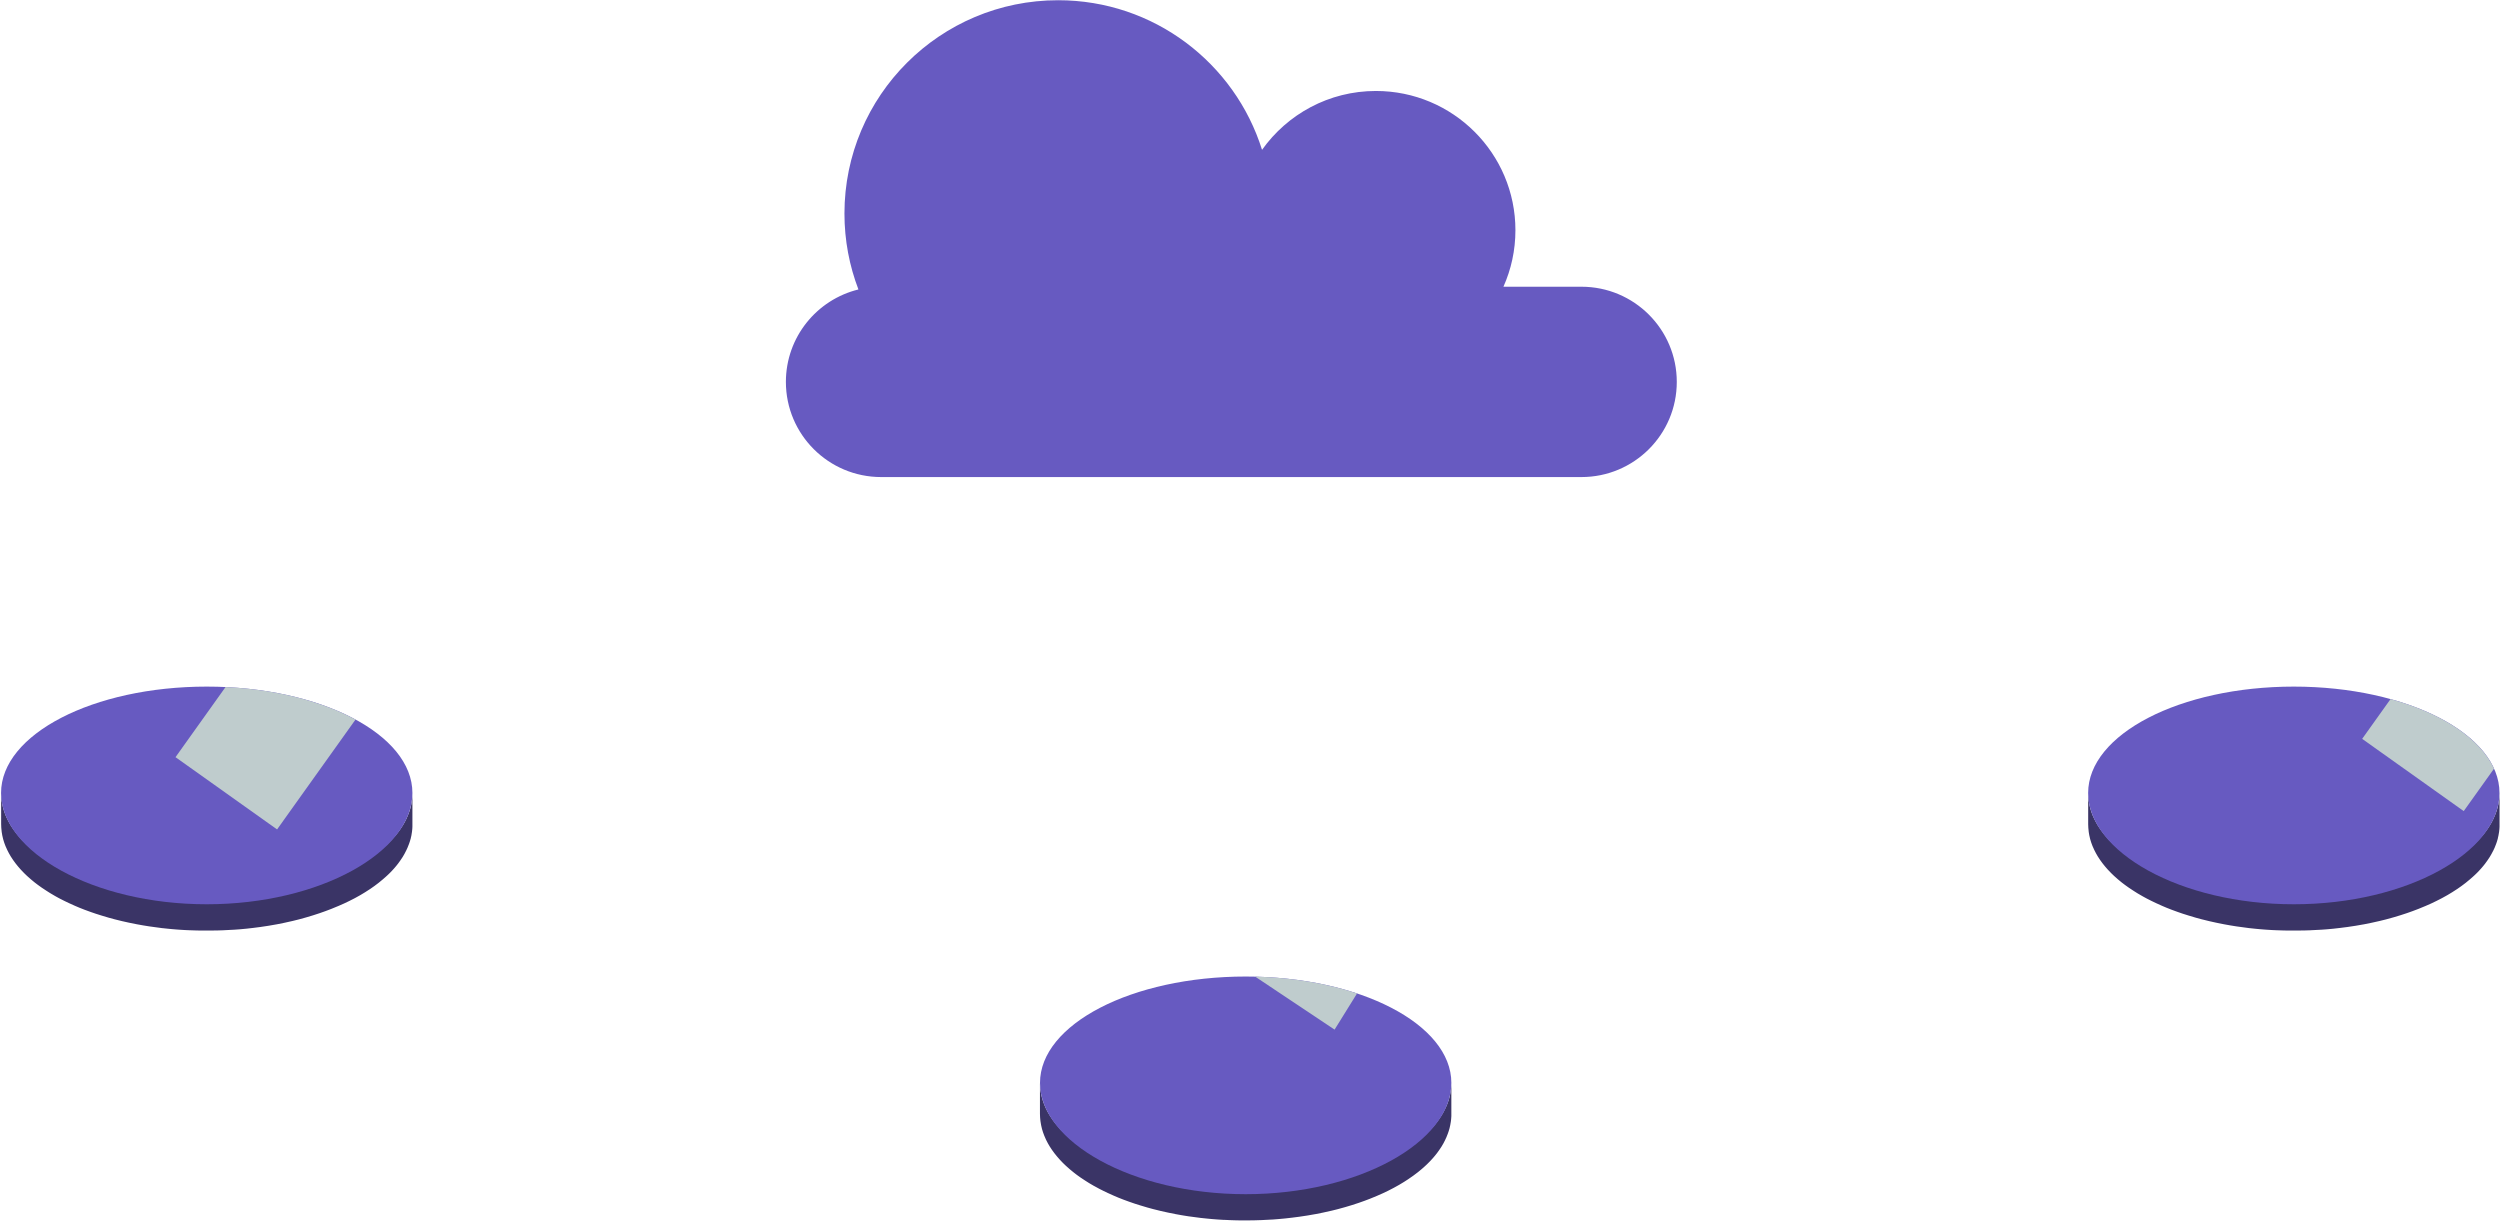<svg width="1180" height="577" viewBox="0 0 1180 577" fill="none" xmlns="http://www.w3.org/2000/svg">
<path d="M93.82 425.077H91.54C91.54 422.8 91.58 420.464 91.68 418.188L93.96 418.287C93.86 420.544 93.82 422.82 93.82 425.077Z" fill="#3A3466"/>
<path d="M462.76 184.497V182.221C465.02 182.201 467.3 182.181 469.6 182.181V184.457C467.32 184.457 465.04 184.457 462.76 184.497Z" fill="#3A3466"/>
<path d="M194.66 374.297C194.66 374.636 194.66 374.976 194.64 375.315C194.64 375.595 194.62 375.894 194.6 376.174C194.6 376.354 194.58 376.533 194.56 376.713C194.54 377.033 194.5 377.332 194.46 377.652C194.46 377.791 194.42 377.951 194.4 378.091C194.34 378.55 194.26 379.009 194.18 379.449C194.18 379.449 194.18 379.449 194.18 379.489C194.1 379.928 194 380.367 193.88 380.807C193.84 380.946 193.8 381.066 193.78 381.206C193.7 381.525 193.6 381.865 193.5 382.184C193.44 382.364 193.4 382.524 193.34 382.684C193.24 382.963 193.16 383.263 193.04 383.542C192.98 383.722 192.92 383.882 192.84 384.061C192.74 384.341 192.62 384.641 192.5 384.92C192.44 385.08 192.36 385.26 192.28 385.419C192.14 385.739 192 386.038 191.86 386.358C191.8 386.498 191.74 386.617 191.68 386.757C191.44 387.236 191.2 387.716 190.94 388.195C190.88 388.315 190.8 388.435 190.74 388.554C190.54 388.914 190.32 389.273 190.1 389.633C190 389.792 189.92 389.932 189.82 390.072C189.58 390.431 189.34 390.811 189.1 391.17C189.02 391.27 188.96 391.37 188.88 391.49C188.56 391.949 188.22 392.408 187.88 392.868C187.66 393.167 187.42 393.467 187.18 393.766C187.14 393.806 187.1 393.866 187.06 393.906C186.78 394.265 186.48 394.605 186.18 394.944C186.08 395.044 186 395.144 185.9 395.264C185.68 395.503 185.46 395.743 185.24 395.983C185.12 396.102 185 396.242 184.88 396.362C184.68 396.582 184.46 396.801 184.26 397.001C184.14 397.121 184 397.261 183.88 397.4C183.66 397.62 183.46 397.82 183.24 398.039C183.12 398.159 182.98 398.279 182.84 398.419C182.6 398.658 182.36 398.878 182.1 399.098C181.98 399.197 181.88 399.297 181.76 399.397C181.4 399.717 181.04 400.056 180.66 400.376C180.1 400.855 179.52 401.314 178.94 401.793C178.8 401.913 178.66 402.013 178.52 402.113C177.94 402.572 177.34 403.031 176.72 403.471C176.66 403.511 176.6 403.571 176.52 403.611C175.94 404.03 175.36 404.429 174.76 404.849C174.62 404.948 174.48 405.048 174.32 405.148C173.68 405.587 173.02 406.007 172.34 406.426C172.22 406.506 172.1 406.566 171.98 406.646C171.38 407.025 170.76 407.385 170.14 407.744C170 407.824 169.86 407.904 169.72 407.984C169.02 408.383 168.3 408.782 167.56 409.182C167.4 409.262 167.24 409.341 167.08 409.421C166.42 409.781 165.74 410.12 165.06 410.46C164.94 410.52 164.84 410.579 164.72 410.639C163.96 411.019 163.18 411.378 162.4 411.758C162.22 411.838 162.04 411.917 161.84 412.017C161.08 412.357 160.3 412.716 159.5 413.056C159.46 413.076 159.42 413.096 159.36 413.115C158.54 413.455 157.7 413.814 156.86 414.154C156.66 414.234 156.46 414.314 156.26 414.393C155.42 414.733 154.56 415.052 153.7 415.372C153.62 415.412 153.54 415.432 153.46 415.472C152.66 415.771 151.84 416.051 151 416.33C150.8 416.39 150.58 416.47 150.38 416.55C149.5 416.85 148.6 417.129 147.7 417.429C147.54 417.469 147.38 417.529 147.22 417.568C146.42 417.808 145.6 418.068 144.78 418.287C144.58 418.347 144.38 418.407 144.2 418.467C143.28 418.727 142.34 418.986 141.4 419.226C141.2 419.286 140.98 419.326 140.78 419.386C139.94 419.605 139.1 419.805 138.24 420.025C138.08 420.065 137.92 420.104 137.76 420.144C136.7 420.384 135.64 420.624 134.58 420.863C134.36 420.903 134.14 420.963 133.92 421.003C132.84 421.223 131.76 421.442 130.68 421.642C130.5 421.682 130.32 421.702 130.16 421.742C129.1 421.942 128.02 422.121 126.94 422.301C126.84 422.301 126.74 422.341 126.62 422.341C125.48 422.521 124.34 422.7 123.2 422.86C122.96 422.9 122.7 422.92 122.46 422.96C121.72 423.06 120.96 423.16 120.2 423.259C120.02 423.279 119.86 423.299 119.68 423.319C118.76 423.439 117.84 423.539 116.9 423.619C116.64 423.639 116.38 423.679 116.12 423.699C115.44 423.779 114.74 423.839 114.04 423.898C113.72 423.918 113.4 423.958 113.1 423.978C112.38 424.038 111.68 424.098 110.96 424.138C110.72 424.138 110.46 424.178 110.2 424.198C109.32 424.258 108.44 424.318 107.56 424.358C107.48 424.358 107.4 424.358 107.3 424.358C106.48 424.398 105.68 424.438 104.86 424.478C104.56 424.478 104.26 424.478 103.94 424.497C103.34 424.497 102.74 424.537 102.12 424.557C101.78 424.557 101.42 424.557 101.08 424.577C100.5 424.577 99.94 424.577 99.36 424.597C98.78 424.597 98.2 424.597 97.62 424.597C96.78 424.597 95.94 424.597 95.1 424.597C94.8 424.597 94.5 424.597 94.2 424.597C93.66 424.597 93.12 424.597 92.6 424.557C92.24 424.557 91.86 424.537 91.5 424.517C91.04 424.517 90.56 424.497 90.1 424.478C89.72 424.478 89.32 424.438 88.94 424.418C88.5 424.418 88.06 424.378 87.62 424.358C87.4 424.358 87.18 424.338 86.96 424.318C86.28 424.278 85.62 424.238 84.96 424.198C84.64 424.178 84.32 424.158 83.98 424.118C83.42 424.078 82.86 424.038 82.3 423.998C81.96 423.978 81.6 423.938 81.26 423.918C80.74 423.878 80.2 423.819 79.68 423.779C79.32 423.739 78.98 423.719 78.64 423.679C78.1 423.619 77.56 423.559 77.04 423.499C76.72 423.459 76.4 423.439 76.08 423.399C75.18 423.299 74.26 423.18 73.38 423.06C73.34 423.06 73.3 423.06 73.24 423.06C72.38 422.94 71.52 422.82 70.68 422.7C70.4 422.66 70.12 422.62 69.84 422.561C69.22 422.461 68.6 422.361 67.98 422.261C67.68 422.221 67.38 422.161 67.08 422.101C66.42 421.981 65.76 421.882 65.12 421.742C64.9 421.702 64.68 421.662 64.46 421.622C63.44 421.422 62.44 421.223 61.42 421.023C61.18 420.983 60.94 420.923 60.72 420.863C59.7 420.644 58.7 420.424 57.7 420.184C57.68 420.184 57.66 420.184 57.64 420.184C56.66 419.945 55.68 419.705 54.72 419.465C54.5 419.406 54.28 419.346 54.06 419.286C53.1 419.046 52.14 418.787 51.2 418.507C51.02 418.447 50.86 418.407 50.68 418.347C50 418.148 49.34 417.968 48.66 417.748C48.42 417.668 48.18 417.608 47.92 417.529C47.22 417.309 46.52 417.089 45.84 416.87C45.72 416.83 45.58 416.79 45.46 416.75C44.66 416.49 43.86 416.211 43.08 415.931C42.88 415.851 42.66 415.771 42.46 415.711C41.86 415.492 41.26 415.272 40.66 415.052C40.44 414.973 40.22 414.893 40 414.813C39.24 414.513 38.48 414.214 37.72 413.914C37.7 413.914 37.68 413.914 37.64 413.874C36.92 413.575 36.2 413.275 35.48 412.976C35.26 412.876 35.06 412.796 34.84 412.696C34.28 412.457 33.72 412.197 33.18 411.957C33 411.877 32.8 411.798 32.62 411.698C31.92 411.378 31.22 411.039 30.54 410.699C30.42 410.639 30.3 410.58 30.16 410.5C29.6 410.22 29.04 409.941 28.48 409.641C28.28 409.541 28.08 409.421 27.88 409.322C27.34 409.042 26.82 408.742 26.28 408.443C26.16 408.363 26.02 408.303 25.9 408.223C25.26 407.864 24.64 407.504 24.02 407.125C23.86 407.025 23.72 406.945 23.56 406.845C23.08 406.546 22.62 406.266 22.16 405.967C21.98 405.847 21.8 405.747 21.62 405.627C21.06 405.268 20.52 404.908 19.98 404.529C19.94 404.509 19.9 404.469 19.86 404.449C19.3 404.05 18.74 403.65 18.18 403.251C18.02 403.131 17.88 403.011 17.72 402.912C17.3 402.612 16.9 402.293 16.5 401.973C16.36 401.853 16.22 401.753 16.06 401.634C15.54 401.214 15.04 400.795 14.54 400.376C14.46 400.316 14.4 400.256 14.32 400.196C13.9 399.836 13.48 399.457 13.08 399.078C12.94 398.958 12.8 398.818 12.66 398.698C12.3 398.359 11.94 397.999 11.58 397.66C11.48 397.56 11.38 397.46 11.28 397.36C10.84 396.921 10.42 396.482 10 396.042C9.9 395.943 9.82 395.843 9.72 395.723C9.4 395.364 9.08 395.004 8.78 394.665C8.66 394.525 8.54 394.385 8.44 394.245C8.1 393.846 7.78 393.447 7.46 393.027C7.42 392.967 7.36 392.907 7.32 392.848C6.96 392.388 6.62 391.909 6.3 391.45C6.2 391.33 6.12 391.19 6.04 391.07C5.8 390.711 5.56 390.351 5.32 389.972C5.24 389.832 5.14 389.693 5.06 389.573C4.76 389.093 4.48 388.614 4.22 388.115C4.2 388.075 4.18 388.035 4.16 387.995C3.92 387.556 3.68 387.097 3.46 386.637C3.38 386.498 3.32 386.358 3.26 386.198C3.08 385.819 2.9 385.419 2.74 385.04C2.68 384.92 2.64 384.8 2.58 384.68C2.38 384.181 2.2 383.682 2.02 383.183C1.98 383.083 1.96 382.963 1.92 382.863C1.78 382.444 1.66 382.045 1.54 381.625C1.5 381.466 1.46 381.326 1.42 381.166C1.3 380.727 1.2 380.307 1.12 379.868C1.12 379.788 1.08 379.688 1.06 379.608C0.96 379.089 0.88 378.57 0.8 378.051C0.8 377.911 0.76 377.771 0.76 377.632C0.72 377.232 0.66 376.833 0.64 376.414C0.64 376.254 0.62 376.114 0.6 375.954C0.56 375.435 0.54 374.896 0.54 374.357V388.994C0.54 389.533 0.56 390.052 0.6 390.591C0.6 390.751 0.62 390.891 0.64 391.05C0.68 391.45 0.72 391.869 0.76 392.268C0.76 392.408 0.78 392.548 0.8 392.688C0.88 393.207 0.96 393.726 1.06 394.245C1.06 394.345 1.1 394.425 1.12 394.505C1.22 394.944 1.32 395.364 1.42 395.803C1.46 395.963 1.5 396.102 1.54 396.262C1.66 396.681 1.78 397.081 1.92 397.5C1.96 397.6 1.98 397.72 2.02 397.82C2.2 398.319 2.38 398.818 2.58 399.317C2.62 399.437 2.68 399.557 2.74 399.677C2.9 400.056 3.08 400.456 3.26 400.835C3.32 400.975 3.4 401.134 3.46 401.274C3.68 401.734 3.9 402.173 4.16 402.632C4.18 402.672 4.2 402.712 4.22 402.752C4.48 403.231 4.76 403.73 5.06 404.21C5.14 404.349 5.22 404.469 5.32 404.609C5.56 404.968 5.78 405.348 6.04 405.707C6.12 405.827 6.22 405.967 6.3 406.087C6.62 406.566 6.96 407.025 7.32 407.484C7.36 407.544 7.42 407.604 7.46 407.664C7.78 408.063 8.1 408.483 8.44 408.882C8.56 409.022 8.66 409.142 8.78 409.282C9.08 409.641 9.4 410 9.72 410.36C9.82 410.46 9.9 410.56 10 410.659C10.42 411.099 10.84 411.558 11.28 411.997C11.38 412.097 11.48 412.197 11.58 412.297C11.94 412.656 12.3 412.996 12.66 413.335C12.8 413.455 12.94 413.595 13.08 413.715C13.48 414.094 13.9 414.453 14.34 414.833C14.42 414.893 14.48 414.953 14.54 415.012C15.04 415.432 15.54 415.851 16.06 416.271C16.2 416.39 16.34 416.49 16.48 416.61C16.88 416.929 17.3 417.249 17.72 417.548C17.88 417.668 18.02 417.768 18.18 417.888C18.72 418.287 19.28 418.687 19.86 419.086C19.9 419.106 19.92 419.126 19.96 419.146C20.5 419.525 21.06 419.885 21.62 420.244C21.8 420.364 21.96 420.464 22.14 420.584C22.6 420.883 23.08 421.183 23.56 421.482C23.72 421.582 23.86 421.662 24.02 421.762C24.64 422.141 25.26 422.501 25.9 422.86C26.02 422.94 26.16 423 26.28 423.08C26.8 423.379 27.34 423.679 27.88 423.958C28.08 424.058 28.28 424.158 28.46 424.258C29.02 424.557 29.58 424.837 30.16 425.117C30.28 425.176 30.4 425.236 30.52 425.296C31.2 425.636 31.9 425.975 32.6 426.295C32.78 426.375 32.96 426.454 33.14 426.534C33.7 426.794 34.24 427.033 34.82 427.293C35.02 427.393 35.24 427.473 35.44 427.573C36.16 427.872 36.88 428.192 37.6 428.491C37.6 428.491 37.64 428.491 37.66 428.511C38.42 428.811 39.18 429.11 39.94 429.41C40.16 429.49 40.38 429.569 40.6 429.649C41.2 429.869 41.8 430.089 42.4 430.308C42.6 430.388 42.8 430.448 43.02 430.528C43.8 430.808 44.6 431.067 45.4 431.347C45.52 431.387 45.66 431.427 45.8 431.466C46.48 431.686 47.18 431.906 47.88 432.125C48.12 432.205 48.36 432.285 48.62 432.345C49.28 432.545 49.94 432.744 50.62 432.944C50.76 432.984 50.88 433.024 51.02 433.064C51.06 433.064 51.1 433.084 51.14 433.104C52.08 433.363 53.04 433.623 54 433.883C54.22 433.943 54.44 434.002 54.64 434.042C55.62 434.302 56.62 434.542 57.62 434.781C58.62 435.021 59.66 435.241 60.68 435.46C60.9 435.5 61.12 435.56 61.34 435.6C62.36 435.82 63.38 436.019 64.42 436.219C64.46 436.219 64.5 436.219 64.52 436.239C64.66 436.259 64.8 436.299 64.96 436.319C65.66 436.439 66.36 436.578 67.06 436.698C67.32 436.738 67.6 436.798 67.88 436.838C68.54 436.938 69.2 437.058 69.86 437.157C70.12 437.197 70.36 437.237 70.62 437.277C72.42 437.557 74.24 437.796 76.08 438.016C76.16 438.016 76.26 438.036 76.34 438.056C76.56 438.076 76.76 438.096 76.98 438.116C77.54 438.176 78.1 438.236 78.66 438.296C78.98 438.336 79.3 438.356 79.62 438.396C80.18 438.455 80.74 438.495 81.3 438.555C81.62 438.575 81.94 438.615 82.26 438.635C82.86 438.675 83.44 438.735 84.04 438.775C84.32 438.775 84.62 438.815 84.9 438.835C85.64 438.875 86.38 438.935 87.14 438.975C87.26 438.975 87.38 438.975 87.5 438.995C87.5 438.995 87.54 438.995 87.56 438.995C88.16 439.035 88.76 439.054 89.36 439.074C89.58 439.074 89.82 439.094 90.04 439.094C90.66 439.114 91.26 439.134 91.88 439.154C92.1 439.154 92.32 439.154 92.54 439.174C93.16 439.174 93.8 439.194 94.44 439.214C94.64 439.214 94.86 439.214 95.06 439.214C95.9 439.214 96.74 439.214 97.6 439.214C97.98 439.214 98.38 439.214 98.76 439.214C98.94 439.214 99.12 439.214 99.3 439.214C99.9 439.214 100.5 439.214 101.1 439.194C101.42 439.194 101.74 439.194 102.06 439.194C102.72 439.194 103.36 439.154 104 439.134C104.26 439.134 104.52 439.134 104.78 439.114C106.6 439.054 108.4 438.955 110.18 438.835C110.24 438.835 110.3 438.835 110.36 438.835C110.52 438.835 110.7 438.815 110.86 438.795C111.6 438.735 112.36 438.695 113.1 438.635C113.4 438.615 113.68 438.595 113.98 438.555C114.7 438.495 115.42 438.415 116.14 438.356C116.38 438.336 116.62 438.316 116.86 438.276C117.8 438.176 118.74 438.076 119.66 437.956C119.8 437.956 119.96 437.916 120.1 437.896C120.88 437.796 121.66 437.697 122.44 437.597C122.56 437.597 122.68 437.557 122.8 437.557C122.92 437.557 123.04 437.517 123.16 437.497C124.32 437.337 125.48 437.157 126.62 436.978C126.7 436.978 126.78 436.958 126.88 436.938C127.98 436.758 129.1 436.558 130.18 436.359C130.34 436.339 130.5 436.299 130.66 436.279C131.76 436.079 132.86 435.86 133.94 435.62C134.16 435.58 134.36 435.54 134.58 435.48C135.66 435.24 136.74 435.021 137.8 434.761C137.84 434.761 137.88 434.761 137.92 434.741C138.04 434.721 138.14 434.681 138.24 434.661C139.1 434.462 139.98 434.242 140.82 434.022C141.02 433.963 141.22 433.923 141.42 433.863C142.36 433.603 143.3 433.363 144.24 433.084C144.42 433.024 144.62 432.984 144.8 432.924C145.62 432.685 146.46 432.445 147.26 432.185C147.42 432.145 147.56 432.085 147.72 432.046C148.62 431.766 149.52 431.466 150.42 431.167C150.62 431.107 150.82 431.027 151.02 430.967C151.86 430.688 152.68 430.388 153.5 430.089C153.58 430.069 153.64 430.049 153.72 430.009C154.6 429.689 155.46 429.35 156.3 429.03C156.5 428.95 156.68 428.871 156.88 428.791C157.72 428.451 158.58 428.112 159.4 427.752C159.44 427.752 159.48 427.712 159.52 427.712C160.32 427.373 161.1 427.014 161.88 426.674C162.06 426.594 162.24 426.514 162.42 426.434C163.2 426.075 163.98 425.696 164.76 425.316C164.86 425.256 164.98 425.196 165.08 425.156C165.76 424.817 166.44 424.458 167.12 424.118C167.28 424.038 167.44 423.958 167.58 423.878C168.32 423.479 169.02 423.08 169.74 422.68C169.88 422.601 170.02 422.521 170.16 422.441C170.78 422.081 171.4 421.702 172.02 421.323C172.14 421.243 172.26 421.183 172.38 421.103C173.06 420.684 173.72 420.264 174.36 419.825C174.5 419.725 174.64 419.625 174.8 419.545C175.4 419.146 176 418.727 176.56 418.307C176.62 418.267 176.68 418.207 176.76 418.167C177.38 417.708 177.98 417.269 178.56 416.81C178.7 416.71 178.84 416.59 178.96 416.49C179.54 416.031 180.12 415.552 180.68 415.072C181.06 414.753 181.42 414.433 181.78 414.114C181.9 414.014 182 413.914 182.12 413.814C182.36 413.595 182.62 413.375 182.86 413.135C183 413.016 183.12 412.876 183.26 412.756C183.48 412.556 183.68 412.337 183.9 412.137C184.04 411.997 184.16 411.877 184.3 411.738C184.5 411.518 184.72 411.318 184.92 411.099C185.04 410.959 185.16 410.839 185.28 410.699C185.5 410.46 185.7 410.22 185.92 410C186.02 409.901 186.12 409.781 186.2 409.681C186.5 409.341 186.8 408.982 187.08 408.643C187.12 408.583 187.16 408.543 187.2 408.483C187.42 408.223 187.62 407.964 187.84 407.684C187.84 407.684 187.88 407.624 187.9 407.604C188.24 407.145 188.58 406.686 188.9 406.226C188.98 406.127 189.04 406.027 189.1 405.927C189.36 405.567 189.6 405.188 189.84 404.829C189.94 404.689 190.02 404.529 190.12 404.389C190.34 404.03 190.56 403.67 190.76 403.291C190.82 403.171 190.9 403.051 190.96 402.932C191.22 402.452 191.48 401.973 191.7 401.494C191.7 401.474 191.72 401.454 191.74 401.434C191.8 401.334 191.84 401.214 191.88 401.114C192.02 400.795 192.18 400.495 192.32 400.176C192.4 400.016 192.46 399.856 192.52 399.677C192.64 399.397 192.76 399.098 192.86 398.818C192.92 398.638 193 398.479 193.06 398.299C193.16 398.019 193.26 397.72 193.36 397.44C193.42 397.281 193.48 397.101 193.52 396.941C193.62 396.622 193.7 396.302 193.8 395.963C193.82 395.863 193.86 395.743 193.9 395.643C193.9 395.623 193.9 395.583 193.9 395.563C194 395.124 194.1 394.685 194.2 394.245C194.2 394.245 194.2 394.225 194.2 394.205C194.28 393.746 194.36 393.307 194.42 392.848C194.44 392.708 194.46 392.548 194.48 392.408C194.52 392.089 194.56 391.789 194.58 391.47C194.58 391.29 194.6 391.11 194.62 390.951C194.62 390.671 194.66 390.371 194.66 390.092C194.66 390.012 194.66 389.932 194.66 389.852V389.533C194.66 389.373 194.66 389.213 194.66 389.054V374.417V374.297Z" fill="#3A3466"/>
<path d="M97.58 324.076C43.96 324.076 0.5 346.561 0.5 374.297C0.5 402.033 43.96 426.814 97.58 426.814C151.2 426.814 194.66 402.053 194.66 374.297C194.66 346.541 151.2 324.076 97.58 324.076Z" fill="#675AC1"/>
<path d="M685.04 511.141C685.04 511.48 685.04 511.819 685.02 512.159C685.02 512.438 685 512.738 684.96 513.018C684.96 513.197 684.96 513.377 684.92 513.557C684.9 513.876 684.86 514.176 684.82 514.495C684.82 514.635 684.78 514.795 684.76 514.935C684.7 515.394 684.62 515.853 684.52 516.292C684.52 516.292 684.52 516.292 684.52 516.332C684.44 516.772 684.34 517.211 684.22 517.65C684.18 517.79 684.14 517.91 684.12 518.05C684.04 518.369 683.94 518.709 683.84 519.028C683.8 519.188 683.74 519.368 683.68 519.527C683.58 519.807 683.48 520.106 683.38 520.386C683.32 520.566 683.26 520.725 683.18 520.905C683.06 521.185 682.96 521.484 682.84 521.764C682.76 521.923 682.7 522.103 682.62 522.263C682.48 522.582 682.34 522.882 682.18 523.201C682.12 523.341 682.06 523.461 682 523.601C681.76 524.08 681.52 524.559 681.26 525.019C681.2 525.138 681.12 525.258 681.06 525.378C680.86 525.738 680.64 526.097 680.42 526.456C680.32 526.596 680.24 526.756 680.14 526.896C679.9 527.255 679.66 527.635 679.4 527.994C679.32 528.094 679.26 528.214 679.18 528.313C678.86 528.773 678.52 529.232 678.18 529.691C677.96 529.991 677.72 530.29 677.48 530.57C677.44 530.61 677.4 530.67 677.36 530.71C677.08 531.049 676.78 531.408 676.48 531.748C676.38 531.848 676.3 531.948 676.2 532.048C675.98 532.287 675.76 532.527 675.54 532.766C675.42 532.886 675.3 533.026 675.18 533.146C674.98 533.365 674.76 533.585 674.56 533.785C674.44 533.925 674.3 534.044 674.18 534.184C673.96 534.404 673.76 534.603 673.54 534.823C673.42 534.943 673.28 535.083 673.16 535.203C672.92 535.442 672.66 535.662 672.42 535.881C672.3 535.981 672.2 536.081 672.08 536.181C671.72 536.5 671.36 536.82 670.98 537.139C670.42 537.619 669.84 538.078 669.26 538.557C669.12 538.657 668.98 538.777 668.84 538.877C668.26 539.336 667.66 539.795 667.04 540.235C666.98 540.274 666.92 540.334 666.84 540.374C666.26 540.794 665.68 541.193 665.08 541.612C664.94 541.712 664.78 541.812 664.64 541.912C664 542.351 663.34 542.771 662.66 543.19C662.54 543.27 662.42 543.33 662.3 543.41C661.7 543.789 661.08 544.148 660.46 544.508C660.32 544.588 660.18 544.668 660.04 544.747C659.34 545.147 658.62 545.546 657.9 545.946C657.74 546.025 657.58 546.105 657.42 546.185C656.76 546.545 656.08 546.884 655.4 547.223C655.28 547.283 655.18 547.343 655.06 547.403C654.3 547.783 653.52 548.142 652.74 548.521C652.56 548.601 652.38 548.701 652.18 548.781C651.42 549.14 650.64 549.48 649.84 549.819C649.8 549.839 649.76 549.859 649.72 549.879C648.9 550.239 648.06 550.578 647.22 550.918C647.02 550.998 646.82 551.077 646.62 551.157C645.78 551.497 644.92 551.816 644.06 552.136C643.98 552.176 643.9 552.196 643.82 552.236C643.02 552.535 642.2 552.815 641.36 553.094C641.16 553.174 640.94 553.234 640.74 553.314C639.86 553.613 638.96 553.893 638.06 554.193C637.9 554.232 637.74 554.292 637.58 554.332C636.78 554.572 635.96 554.812 635.14 555.051C634.94 555.111 634.74 555.171 634.54 555.211C633.62 555.47 632.68 555.73 631.74 555.97C631.54 556.03 631.32 556.07 631.12 556.129C630.28 556.349 629.42 556.569 628.58 556.768C628.42 556.808 628.26 556.848 628.1 556.888C627.04 557.128 625.98 557.367 624.92 557.607C624.7 557.647 624.48 557.707 624.26 557.747C623.18 557.967 622.1 558.186 621.02 558.386C620.84 558.426 620.66 558.446 620.5 558.486C619.44 558.685 618.36 558.865 617.28 559.045C617.18 559.045 617.08 559.085 616.96 559.105C615.84 559.284 614.68 559.464 613.54 559.624C613.28 559.664 613.04 559.684 612.8 559.724C612.06 559.824 611.3 559.923 610.54 560.023C610.36 560.023 610.2 560.063 610.02 560.083C609.1 560.183 608.18 560.303 607.24 560.383C606.98 560.403 606.72 560.443 606.44 560.463C605.76 560.522 605.06 560.602 604.36 560.662C604.04 560.682 603.72 560.722 603.42 560.742C602.7 560.802 602 560.862 601.28 560.902C601.04 560.902 600.78 560.942 600.52 560.962C599.64 561.022 598.76 561.082 597.88 561.122C597.8 561.122 597.7 561.122 597.62 561.122C596.8 561.161 596 561.201 595.18 561.241C594.88 561.241 594.56 561.241 594.26 561.261C593.66 561.281 593.06 561.301 592.44 561.321C592.1 561.321 591.74 561.321 591.4 561.341C590.82 561.341 590.26 561.341 589.68 561.361C589.1 561.361 588.52 561.361 587.94 561.361C587.1 561.361 586.26 561.361 585.42 561.361C585.12 561.361 584.82 561.361 584.52 561.361C583.98 561.361 583.44 561.361 582.92 561.321C582.56 561.321 582.18 561.301 581.82 561.281C581.36 561.281 580.88 561.261 580.42 561.241C580.04 561.241 579.64 561.201 579.26 561.181C578.82 561.181 578.38 561.142 577.94 561.122C577.72 561.122 577.5 561.102 577.28 561.082C576.6 561.042 575.94 561.002 575.28 560.962C574.96 560.942 574.64 560.922 574.3 560.882C573.74 560.842 573.18 560.802 572.64 560.762C572.28 560.742 571.94 560.702 571.6 560.682C571.08 560.642 570.54 560.582 570.02 560.542C569.66 560.503 569.32 560.483 568.98 560.443C568.44 560.383 567.92 560.323 567.38 560.263C567.06 560.223 566.74 560.203 566.42 560.163C565.52 560.063 564.6 559.943 563.72 559.824C563.68 559.824 563.64 559.824 563.58 559.824C562.72 559.704 561.86 559.584 561.02 559.464C560.74 559.424 560.46 559.384 560.18 559.324C559.56 559.225 558.94 559.125 558.32 559.025C558.02 558.985 557.72 558.925 557.42 558.865C556.76 558.745 556.1 558.645 555.46 558.526C555.24 558.486 555.02 558.446 554.8 558.406C553.78 558.206 552.78 558.006 551.78 557.807C551.54 557.767 551.3 557.707 551.06 557.647C550.04 557.427 549.04 557.208 548.02 556.968C548 556.968 547.98 556.968 547.96 556.968C546.98 556.728 546 556.489 545.04 556.249C544.82 556.189 544.6 556.129 544.38 556.07C543.42 555.83 542.46 555.57 541.52 555.291C541.34 555.251 541.18 555.191 541 555.151C540.32 554.951 539.66 554.752 538.98 554.552C538.74 554.472 538.5 554.412 538.26 554.332C537.56 554.113 536.86 553.893 536.18 553.673C536.06 553.633 535.92 553.593 535.8 553.554C535 553.294 534.2 553.014 533.42 552.735C533.22 552.655 533 552.595 532.8 552.515C532.2 552.296 531.6 552.076 531 551.856C530.78 551.776 530.56 551.696 530.34 551.617C529.58 551.317 528.82 551.037 528.06 550.718C528.04 550.718 528.02 550.718 527.98 550.678C527.26 550.379 526.54 550.079 525.82 549.779C525.6 549.68 525.4 549.6 525.18 549.5C524.62 549.26 524.08 549.001 523.52 548.761C523.34 548.681 523.16 548.601 522.96 548.501C522.26 548.182 521.56 547.843 520.88 547.503C520.76 547.443 520.64 547.383 520.5 547.303C519.94 547.024 519.38 546.724 518.82 546.445C518.62 546.345 518.42 546.225 518.22 546.125C517.68 545.846 517.16 545.546 516.62 545.247C516.5 545.167 516.36 545.107 516.22 545.027C515.58 544.668 514.96 544.308 514.34 543.929C514.18 543.829 514.02 543.749 513.88 543.649C513.4 543.35 512.94 543.07 512.48 542.771C512.3 542.651 512.12 542.551 511.94 542.431C511.38 542.072 510.84 541.712 510.3 541.333C510.26 541.313 510.22 541.273 510.18 541.253C509.6 540.854 509.06 540.454 508.5 540.055C508.34 539.935 508.18 539.815 508.04 539.695C507.62 539.396 507.22 539.076 506.82 538.757C506.68 538.637 506.54 538.537 506.38 538.417C505.86 537.998 505.36 537.579 504.86 537.159C504.78 537.1 504.72 537.04 504.64 536.98C504.22 536.62 503.8 536.241 503.4 535.862C503.26 535.742 503.12 535.602 502.98 535.482C502.62 535.143 502.26 534.783 501.9 534.444C501.8 534.344 501.7 534.244 501.6 534.144C501.16 533.705 500.74 533.266 500.32 532.826C500.22 532.726 500.12 532.607 500.04 532.507C499.72 532.147 499.4 531.788 499.1 531.429C498.98 531.289 498.86 531.169 498.76 531.029C498.42 530.63 498.1 530.23 497.78 529.811C497.74 529.751 497.68 529.691 497.64 529.631C497.28 529.172 496.94 528.693 496.62 528.234C496.52 528.094 496.44 527.974 496.36 527.834C496.12 527.475 495.88 527.115 495.64 526.736C495.56 526.596 495.46 526.456 495.38 526.337C495.08 525.857 494.8 525.378 494.54 524.899C494.52 524.859 494.5 524.819 494.48 524.779C494.24 524.34 494 523.88 493.78 523.421C493.7 523.281 493.64 523.142 493.58 522.982C493.4 522.602 493.24 522.203 493.08 521.824C493.02 521.704 492.98 521.584 492.92 521.464C492.72 520.965 492.54 520.466 492.36 519.967C492.32 519.867 492.3 519.747 492.26 519.647C492.12 519.228 492 518.828 491.88 518.409C491.84 518.249 491.8 518.11 491.76 517.95C491.64 517.53 491.54 517.091 491.46 516.652C491.46 516.572 491.42 516.472 491.4 516.392C491.3 515.873 491.22 515.354 491.14 514.835C491.14 514.695 491.1 514.555 491.08 514.415C491.04 514.016 490.98 513.617 490.96 513.197C490.96 513.038 490.94 512.898 490.92 512.738C490.88 512.219 490.86 511.68 490.86 511.141V525.777C490.86 526.317 490.88 526.836 490.92 527.375C490.92 527.535 490.94 527.674 490.96 527.834C490.98 528.234 491.04 528.633 491.08 529.052C491.08 529.192 491.12 529.332 491.14 529.472C491.22 529.991 491.3 530.51 491.4 531.029C491.42 531.129 491.44 531.209 491.46 531.309C491.56 531.748 491.66 532.167 491.76 532.607C491.8 532.766 491.84 532.906 491.88 533.066C492 533.485 492.12 533.885 492.26 534.304C492.3 534.404 492.32 534.504 492.36 534.603C492.54 535.103 492.72 535.602 492.92 536.101C492.96 536.221 493.02 536.341 493.08 536.461C493.24 536.84 493.42 537.239 493.58 537.619C493.64 537.758 493.72 537.898 493.78 538.058C494 538.517 494.22 538.957 494.48 539.416C494.5 539.456 494.52 539.496 494.54 539.536C494.8 540.015 495.08 540.514 495.38 540.993C495.46 541.133 495.54 541.253 495.64 541.393C495.88 541.752 496.12 542.132 496.36 542.491C496.44 542.611 496.54 542.751 496.62 542.87C496.96 543.35 497.3 543.809 497.64 544.268C497.68 544.328 497.74 544.388 497.78 544.448C498.1 544.867 498.42 545.267 498.76 545.666C498.88 545.806 498.98 545.946 499.1 546.065C499.4 546.425 499.72 546.784 500.04 547.144C500.14 547.243 500.22 547.363 500.32 547.463C500.74 547.902 501.16 548.362 501.6 548.801C501.7 548.901 501.8 549.001 501.9 549.101C502.26 549.46 502.62 549.799 502.98 550.139C503.12 550.259 503.26 550.399 503.4 550.518C503.8 550.898 504.22 551.257 504.66 551.637C504.74 551.696 504.8 551.756 504.86 551.816C505.36 552.236 505.86 552.655 506.38 553.074C506.52 553.194 506.66 553.294 506.8 553.414C507.2 553.733 507.62 554.053 508.04 554.372C508.2 554.492 508.34 554.592 508.5 554.712C509.06 555.111 509.6 555.51 510.18 555.91C510.22 555.93 510.24 555.95 510.28 555.97C510.82 556.349 511.38 556.709 511.94 557.068C512.12 557.188 512.28 557.288 512.46 557.407C512.92 557.707 513.4 558.006 513.88 558.306C514.04 558.406 514.18 558.486 514.34 558.586C514.96 558.965 515.58 559.324 516.22 559.684C516.34 559.744 516.48 559.824 516.6 559.884C517.12 560.183 517.66 560.483 518.22 560.762C518.42 560.862 518.62 560.962 518.8 561.082C519.36 561.381 519.92 561.661 520.5 561.94C520.62 562 520.74 562.06 520.86 562.12C521.54 562.459 522.24 562.799 522.94 563.118C523.12 563.198 523.3 563.278 523.48 563.358C524.04 563.618 524.58 563.857 525.16 564.117C525.36 564.217 525.58 564.297 525.78 564.396C526.5 564.696 527.22 565.015 527.94 565.315C527.94 565.315 527.98 565.315 528 565.335C528.76 565.634 529.52 565.934 530.28 566.233C530.5 566.313 530.72 566.393 530.94 566.473C531.54 566.693 532.14 566.912 532.74 567.132C532.94 567.212 533.14 567.272 533.36 567.352C534.14 567.631 534.94 567.891 535.74 568.17C535.88 568.21 536 568.25 536.14 568.29C536.82 568.51 537.52 568.729 538.22 568.949C538.46 569.029 538.7 569.109 538.96 569.169C539.62 569.369 540.28 569.568 540.96 569.768C541.1 569.808 541.22 569.848 541.36 569.888C541.4 569.888 541.44 569.908 541.48 569.928C542.42 570.187 543.38 570.447 544.34 570.706C544.56 570.766 544.78 570.826 545 570.866C545.98 571.126 546.98 571.365 547.98 571.605C548.98 571.845 550.02 572.064 551.04 572.284C551.26 572.324 551.48 572.384 551.7 572.424C552.72 572.643 553.74 572.843 554.78 573.043C554.82 573.043 554.86 573.043 554.88 573.063C555.02 573.083 555.16 573.103 555.32 573.143C556.02 573.262 556.72 573.402 557.42 573.522C557.68 573.562 557.96 573.622 558.24 573.662C558.9 573.782 559.56 573.881 560.22 573.981C560.46 574.021 560.72 574.061 560.98 574.101C562.78 574.361 564.6 574.62 566.42 574.82C566.52 574.82 566.6 574.84 566.68 574.86C566.9 574.88 567.1 574.9 567.32 574.92C567.88 574.98 568.44 575.04 569.02 575.099C569.34 575.139 569.66 575.159 569.98 575.199C570.54 575.259 571.1 575.299 571.66 575.359C571.98 575.379 572.3 575.419 572.62 575.439C573.22 575.479 573.8 575.539 574.4 575.579C574.68 575.599 574.98 575.619 575.26 575.639C576 575.679 576.74 575.738 577.5 575.778C577.62 575.778 577.74 575.778 577.86 575.778C577.86 575.778 577.9 575.778 577.92 575.778C578.52 575.818 579.12 575.838 579.72 575.858C579.96 575.858 580.18 575.878 580.4 575.898C581.02 575.918 581.62 575.938 582.24 575.958C582.46 575.958 582.68 575.958 582.9 575.978C583.52 575.978 584.16 575.998 584.8 576.018C585 576.018 585.22 576.018 585.42 576.018C586.26 576.018 587.1 576.018 587.96 576.018C588.36 576.018 588.74 576.018 589.12 576.018C589.3 576.018 589.48 576.018 589.66 576.018C590.26 576.018 590.86 576.018 591.46 575.998C591.78 575.998 592.1 575.998 592.42 575.978C593.08 575.978 593.72 575.938 594.36 575.918C594.62 575.918 594.88 575.918 595.14 575.898C596.96 575.838 598.76 575.738 600.54 575.619C600.6 575.619 600.66 575.619 600.72 575.619C600.88 575.619 601.06 575.599 601.22 575.579C601.96 575.519 602.7 575.479 603.46 575.399C603.76 575.379 604.04 575.339 604.34 575.319C605.06 575.259 605.78 575.179 606.5 575.119C606.74 575.099 606.98 575.079 607.2 575.04C608.14 574.94 609.08 574.84 610 574.72C610.14 574.72 610.3 574.68 610.44 574.66C611.22 574.56 612 574.46 612.78 574.361C612.9 574.361 613.02 574.341 613.14 574.321C613.26 574.321 613.38 574.281 613.5 574.261C614.66 574.101 615.82 573.921 616.96 573.742C617.04 573.742 617.12 573.722 617.22 573.702C618.32 573.522 619.44 573.322 620.52 573.123C620.68 573.103 620.84 573.063 621 573.043C622.1 572.843 623.2 572.623 624.28 572.384C624.5 572.344 624.7 572.304 624.92 572.244C626 572.004 627.08 571.785 628.14 571.525C628.18 571.525 628.22 571.525 628.26 571.505C628.38 571.485 628.48 571.445 628.6 571.425C629.46 571.226 630.34 571.006 631.18 570.786C631.38 570.726 631.58 570.686 631.78 570.626C632.72 570.367 633.66 570.127 634.6 569.848C634.78 569.788 634.98 569.748 635.16 569.688C635.98 569.448 636.82 569.209 637.62 568.949C637.78 568.909 637.92 568.849 638.08 568.809C638.98 568.53 639.88 568.23 640.78 567.931C640.98 567.871 641.18 567.791 641.38 567.731C642.22 567.452 643.04 567.152 643.86 566.852C643.92 566.833 644 566.793 644.08 566.773C644.96 566.453 645.8 566.134 646.66 565.794C646.86 565.714 647.06 565.634 647.24 565.555C648.1 565.215 648.94 564.876 649.76 564.516C649.8 564.516 649.84 564.476 649.86 564.476C650.66 564.137 651.44 563.777 652.22 563.438C652.4 563.358 652.58 563.278 652.76 563.198C653.54 562.839 654.32 562.459 655.1 562.08C655.22 562.02 655.32 561.98 655.42 561.92C656.1 561.581 656.78 561.221 657.46 560.862C657.62 560.782 657.78 560.702 657.92 560.622C658.66 560.223 659.36 559.824 660.08 559.424C660.22 559.344 660.36 559.264 660.5 559.185C661.14 558.825 661.74 558.446 662.36 558.066C662.48 557.987 662.6 557.927 662.72 557.847C663.4 557.427 664.06 557.008 664.7 556.569C664.84 556.469 664.98 556.369 665.12 556.269C665.72 555.87 666.32 555.451 666.88 555.051C666.94 555.011 667 554.951 667.08 554.911C667.7 554.452 668.3 554.013 668.88 553.554C669.02 553.454 669.16 553.334 669.3 553.234C669.88 552.775 670.46 552.296 671.02 551.816C671.4 551.497 671.76 551.177 672.12 550.858C672.24 550.758 672.34 550.638 672.46 550.538C672.7 550.319 672.94 550.079 673.2 549.859C673.34 549.74 673.46 549.6 673.6 549.48C673.82 549.26 674.02 549.061 674.24 548.841C674.38 548.701 674.5 548.581 674.64 548.442C674.84 548.222 675.06 548.022 675.26 547.803C675.38 547.663 675.5 547.543 675.62 547.403C675.84 547.164 676.04 546.944 676.26 546.704C676.36 546.605 676.46 546.485 676.54 546.385C676.84 546.045 677.14 545.686 677.42 545.347C677.46 545.307 677.5 545.247 677.54 545.187C677.76 544.927 677.96 544.668 678.18 544.388C678.18 544.388 678.22 544.328 678.24 544.308C678.58 543.849 678.92 543.39 679.24 542.93C679.3 542.83 679.38 542.731 679.44 542.631C679.7 542.271 679.94 541.892 680.18 541.533C680.28 541.393 680.36 541.233 680.46 541.093C680.68 540.734 680.9 540.374 681.1 539.995C681.16 539.875 681.24 539.755 681.3 539.656C681.56 539.176 681.82 538.697 682.04 538.218C682.04 538.198 682.06 538.178 682.08 538.138C682.12 538.038 682.18 537.918 682.22 537.818C682.36 537.499 682.52 537.199 682.66 536.88C682.72 536.72 682.8 536.54 682.86 536.381C682.98 536.101 683.1 535.802 683.2 535.522C683.26 535.342 683.32 535.183 683.4 535.003C683.5 534.723 683.6 534.424 683.7 534.144C683.76 533.964 683.82 533.805 683.86 533.645C683.96 533.325 684.04 532.986 684.14 532.667C684.16 532.567 684.2 532.447 684.24 532.347C684.24 532.327 684.24 532.287 684.24 532.267C684.36 531.828 684.44 531.389 684.54 530.949C684.54 530.949 684.54 530.929 684.54 530.909C684.64 530.45 684.7 530.011 684.78 529.551C684.8 529.412 684.82 529.252 684.84 529.112C684.88 528.793 684.92 528.493 684.94 528.174C684.94 527.994 684.96 527.814 684.98 527.634C685 527.355 685.02 527.055 685.04 526.776C685.04 526.696 685.04 526.616 685.04 526.536V526.237C685.04 526.077 685.04 525.917 685.04 525.757V511.121V511.141Z" fill="#3A3466"/>
<path d="M587.961 460.92C534.341 460.92 490.881 483.404 490.881 511.141C490.881 538.877 534.341 563.657 587.961 563.657C641.581 563.657 685.041 538.897 685.041 511.141C685.041 483.384 641.581 460.92 587.961 460.92Z" fill="#675AC1"/>
<g style="mix-blend-mode:multiply">
<path d="M82.84 357.384L130.78 391.49L167.8 339.632C152.04 331.085 130.52 325.414 106.46 324.276L82.84 357.384Z" fill="#BFCCCD"/>
</g>
<g style="mix-blend-mode:multiply">
<path d="M629.92 485.98L640.52 468.907C626.54 464.235 610.1 461.379 592.42 460.96L629.92 485.98Z" fill="#BFCCCD"/>
</g>
<path d="M1179.76 374.297C1179.76 374.636 1179.76 374.976 1179.74 375.315C1179.74 375.595 1179.72 375.894 1179.7 376.174C1179.7 376.354 1179.68 376.533 1179.66 376.713C1179.64 377.033 1179.6 377.332 1179.56 377.652C1179.56 377.791 1179.52 377.951 1179.5 378.091C1179.44 378.55 1179.36 379.009 1179.26 379.449C1179.26 379.449 1179.26 379.449 1179.26 379.489C1179.18 379.928 1179.08 380.367 1178.96 380.807C1178.92 380.946 1178.88 381.066 1178.86 381.206C1178.78 381.525 1178.68 381.865 1178.58 382.184C1178.52 382.364 1178.48 382.524 1178.42 382.684C1178.32 382.963 1178.22 383.263 1178.12 383.542C1178.06 383.722 1178 383.882 1177.92 384.061C1177.82 384.341 1177.7 384.641 1177.58 384.92C1177.52 385.08 1177.44 385.26 1177.36 385.419C1177.22 385.739 1177.08 386.038 1176.94 386.358C1176.88 386.498 1176.82 386.617 1176.76 386.757C1176.52 387.236 1176.28 387.716 1176.02 388.195C1175.96 388.315 1175.88 388.435 1175.82 388.554C1175.62 388.914 1175.4 389.273 1175.18 389.633C1175.08 389.792 1175 389.932 1174.9 390.072C1174.66 390.431 1174.42 390.811 1174.18 391.17C1174.12 391.27 1174.04 391.37 1173.96 391.49C1173.64 391.949 1173.3 392.408 1172.96 392.868C1172.74 393.167 1172.5 393.467 1172.26 393.766C1172.22 393.806 1172.18 393.866 1172.14 393.906C1171.86 394.265 1171.56 394.605 1171.26 394.944C1171.16 395.044 1171.08 395.144 1170.98 395.264C1170.76 395.503 1170.54 395.743 1170.32 395.983C1170.2 396.102 1170.08 396.242 1169.96 396.362C1169.76 396.582 1169.56 396.801 1169.34 397.001C1169.22 397.121 1169.08 397.261 1168.96 397.4C1168.74 397.62 1168.54 397.82 1168.32 398.039C1168.18 398.159 1168.06 398.279 1167.92 398.419C1167.68 398.658 1167.42 398.878 1167.18 399.098C1167.06 399.197 1166.96 399.297 1166.84 399.397C1166.48 399.717 1166.1 400.056 1165.74 400.376C1165.18 400.855 1164.6 401.314 1164.02 401.793C1163.88 401.913 1163.74 402.013 1163.6 402.113C1163 402.572 1162.42 403.031 1161.8 403.471C1161.74 403.511 1161.68 403.571 1161.6 403.611C1161.02 404.03 1160.44 404.429 1159.84 404.849C1159.7 404.948 1159.56 405.048 1159.4 405.148C1158.76 405.587 1158.1 406.007 1157.42 406.426C1157.3 406.506 1157.18 406.566 1157.06 406.646C1156.46 407.025 1155.84 407.385 1155.22 407.744C1155.08 407.824 1154.94 407.904 1154.8 407.984C1154.1 408.383 1153.38 408.782 1152.64 409.182C1152.48 409.262 1152.32 409.341 1152.16 409.421C1151.5 409.781 1150.82 410.12 1150.14 410.46C1150.02 410.52 1149.92 410.579 1149.8 410.639C1149.04 411.019 1148.26 411.378 1147.48 411.758C1147.3 411.838 1147.12 411.917 1146.92 412.017C1146.16 412.357 1145.38 412.716 1144.58 413.056C1144.54 413.076 1144.5 413.096 1144.46 413.115C1143.64 413.455 1142.8 413.814 1141.96 414.154C1141.76 414.234 1141.56 414.314 1141.36 414.393C1140.52 414.733 1139.66 415.052 1138.8 415.372C1138.72 415.412 1138.64 415.432 1138.56 415.472C1137.76 415.771 1136.94 416.051 1136.12 416.33C1135.92 416.39 1135.7 416.47 1135.5 416.55C1134.62 416.85 1133.72 417.129 1132.82 417.429C1132.66 417.469 1132.5 417.529 1132.34 417.568C1131.54 417.808 1130.72 418.068 1129.9 418.287C1129.7 418.347 1129.5 418.407 1129.3 418.467C1128.38 418.727 1127.44 418.986 1126.5 419.226C1126.3 419.286 1126.08 419.326 1125.88 419.386C1125.04 419.605 1124.2 419.805 1123.34 420.025C1123.18 420.065 1123.02 420.104 1122.86 420.144C1121.8 420.384 1120.74 420.624 1119.68 420.863C1119.46 420.903 1119.24 420.963 1119.02 421.003C1117.94 421.223 1116.86 421.442 1115.78 421.642C1115.6 421.682 1115.42 421.702 1115.26 421.742C1114.18 421.942 1113.12 422.121 1112.02 422.301C1111.92 422.301 1111.82 422.341 1111.7 422.341C1110.56 422.521 1109.42 422.7 1108.28 422.86C1108.02 422.9 1107.78 422.92 1107.54 422.96C1106.78 423.06 1106.04 423.16 1105.28 423.259C1105.1 423.279 1104.94 423.299 1104.76 423.319C1103.84 423.439 1102.92 423.539 1101.98 423.619C1101.72 423.639 1101.46 423.679 1101.2 423.699C1100.5 423.779 1099.82 423.839 1099.12 423.898C1098.8 423.918 1098.48 423.958 1098.18 423.978C1097.46 424.038 1096.76 424.098 1096.04 424.138C1095.8 424.138 1095.54 424.178 1095.28 424.198C1094.4 424.258 1093.52 424.318 1092.64 424.358C1092.56 424.358 1092.48 424.358 1092.38 424.358C1091.58 424.398 1090.76 424.438 1089.94 424.478C1089.64 424.478 1089.32 424.478 1089.02 424.497C1088.42 424.497 1087.82 424.537 1087.2 424.557C1086.86 424.557 1086.5 424.557 1086.16 424.577C1085.58 424.577 1085.02 424.577 1084.44 424.597C1083.86 424.597 1083.28 424.597 1082.7 424.597C1081.86 424.597 1081.02 424.597 1080.18 424.597C1079.88 424.597 1079.58 424.597 1079.28 424.597C1078.74 424.597 1078.2 424.597 1077.68 424.557C1077.32 424.557 1076.94 424.537 1076.58 424.517C1076.12 424.517 1075.64 424.497 1075.18 424.478C1074.8 424.478 1074.4 424.438 1074.02 424.418C1073.58 424.418 1073.14 424.378 1072.7 424.358C1072.48 424.358 1072.26 424.338 1072.04 424.318C1071.36 424.278 1070.7 424.238 1070.04 424.198C1069.72 424.178 1069.4 424.158 1069.06 424.118C1068.5 424.078 1067.94 424.038 1067.38 423.998C1067.04 423.978 1066.68 423.938 1066.34 423.918C1065.8 423.878 1065.28 423.819 1064.74 423.779C1064.4 423.739 1064.04 423.719 1063.7 423.679C1063.16 423.619 1062.64 423.559 1062.1 423.499C1061.78 423.459 1061.46 423.439 1061.14 423.399C1060.24 423.299 1059.32 423.18 1058.44 423.06C1058.4 423.06 1058.36 423.06 1058.3 423.06C1057.44 422.94 1056.58 422.82 1055.74 422.7C1055.46 422.66 1055.18 422.62 1054.9 422.561C1054.28 422.461 1053.66 422.361 1053.04 422.261C1052.74 422.221 1052.44 422.161 1052.14 422.101C1051.48 421.981 1050.82 421.882 1050.18 421.742C1049.96 421.702 1049.74 421.662 1049.52 421.622C1048.5 421.422 1047.5 421.223 1046.48 421.023C1046.24 420.983 1046 420.923 1045.78 420.863C1044.76 420.644 1043.76 420.424 1042.76 420.184C1042.74 420.184 1042.72 420.184 1042.7 420.184C1041.72 419.945 1040.74 419.705 1039.78 419.465C1039.56 419.406 1039.34 419.346 1039.12 419.286C1038.16 419.046 1037.2 418.787 1036.26 418.507C1036.08 418.447 1035.92 418.407 1035.74 418.347C1035.06 418.148 1034.4 417.968 1033.74 417.748C1033.5 417.668 1033.26 417.608 1033 417.529C1032.3 417.309 1031.6 417.089 1030.92 416.87C1030.8 416.83 1030.66 416.79 1030.54 416.75C1029.74 416.49 1028.94 416.211 1028.16 415.931C1027.96 415.851 1027.74 415.771 1027.54 415.711C1026.94 415.492 1026.34 415.272 1025.74 415.052C1025.52 414.973 1025.3 414.893 1025.08 414.813C1024.32 414.513 1023.56 414.214 1022.8 413.914C1022.78 413.914 1022.76 413.914 1022.72 413.874C1022 413.575 1021.28 413.275 1020.56 412.976C1020.34 412.876 1020.14 412.796 1019.92 412.696C1019.36 412.457 1018.8 412.197 1018.26 411.957C1018.08 411.877 1017.88 411.798 1017.7 411.698C1017 411.378 1016.3 411.039 1015.62 410.699C1015.5 410.639 1015.36 410.58 1015.24 410.5C1014.68 410.22 1014.12 409.941 1013.56 409.641C1013.36 409.541 1013.16 409.421 1012.96 409.322C1012.42 409.042 1011.9 408.742 1011.36 408.443C1011.24 408.363 1011.1 408.303 1010.98 408.223C1010.34 407.864 1009.72 407.504 1009.1 407.125C1008.94 407.025 1008.78 406.945 1008.64 406.845C1008.16 406.546 1007.7 406.266 1007.24 405.967C1007.06 405.847 1006.88 405.747 1006.7 405.627C1006.14 405.268 1005.6 404.908 1005.06 404.529C1005.02 404.509 1004.98 404.469 1004.94 404.449C1004.38 404.05 1003.82 403.65 1003.26 403.251C1003.1 403.131 1002.96 403.011 1002.8 402.912C1002.38 402.612 1001.98 402.293 1001.58 401.973C1001.44 401.853 1001.3 401.753 1001.14 401.634C1000.62 401.214 1000.12 400.795 999.619 400.376C999.539 400.316 999.479 400.256 999.399 400.196C998.979 399.836 998.559 399.457 998.159 399.078C998.019 398.958 997.879 398.818 997.739 398.698C997.379 398.359 997.019 397.999 996.659 397.66C996.559 397.56 996.459 397.46 996.359 397.36C995.919 396.921 995.499 396.482 995.079 396.042C994.979 395.943 994.899 395.843 994.799 395.723C994.479 395.364 994.159 395.004 993.859 394.665C993.739 394.525 993.619 394.385 993.519 394.245C993.179 393.846 992.859 393.447 992.539 393.027C992.499 392.967 992.439 392.907 992.399 392.848C992.039 392.388 991.699 391.909 991.379 391.45C991.279 391.33 991.199 391.19 991.119 391.07C990.879 390.711 990.639 390.351 990.399 389.972C990.319 389.832 990.239 389.693 990.139 389.573C989.839 389.093 989.559 388.614 989.299 388.115C989.279 388.075 989.259 388.035 989.239 387.995C988.999 387.556 988.759 387.097 988.539 386.637C988.479 386.498 988.399 386.358 988.339 386.198C988.159 385.819 987.979 385.419 987.819 385.04C987.779 384.92 987.719 384.8 987.659 384.68C987.459 384.181 987.279 383.682 987.099 383.183C987.059 383.083 987.039 382.963 986.999 382.863C986.859 382.444 986.739 382.045 986.619 381.625C986.579 381.466 986.539 381.326 986.499 381.166C986.399 380.727 986.279 380.307 986.199 379.868C986.199 379.788 986.159 379.688 986.139 379.608C986.039 379.089 985.959 378.57 985.879 378.051C985.879 377.911 985.839 377.771 985.839 377.632C985.799 377.232 985.739 376.833 985.719 376.414C985.719 376.254 985.699 376.114 985.679 375.954C985.659 375.435 985.619 374.896 985.619 374.357V388.994C985.619 389.533 985.639 390.052 985.679 390.591C985.679 390.751 985.699 390.891 985.719 391.05C985.759 391.45 985.799 391.869 985.839 392.268C985.839 392.408 985.859 392.548 985.879 392.688C985.959 393.207 986.039 393.726 986.139 394.245C986.139 394.345 986.179 394.425 986.199 394.505C986.299 394.944 986.399 395.364 986.499 395.803C986.539 395.963 986.579 396.102 986.619 396.262C986.739 396.681 986.859 397.081 986.999 397.5C987.039 397.6 987.059 397.72 987.099 397.82C987.279 398.319 987.459 398.818 987.659 399.317C987.699 399.437 987.759 399.557 987.819 399.677C987.979 400.056 988.159 400.456 988.339 400.835C988.399 400.975 988.479 401.134 988.539 401.274C988.759 401.734 988.979 402.173 989.239 402.632C989.259 402.672 989.279 402.712 989.299 402.752C989.559 403.231 989.839 403.73 990.139 404.21C990.219 404.349 990.299 404.469 990.399 404.609C990.639 404.968 990.879 405.348 991.119 405.707C991.199 405.827 991.299 405.967 991.379 406.087C991.699 406.566 992.059 407.025 992.399 407.484C992.439 407.544 992.499 407.604 992.539 407.664C992.859 408.063 993.179 408.483 993.519 408.882C993.639 409.022 993.739 409.142 993.859 409.282C994.159 409.641 994.479 410 994.799 410.36C994.899 410.46 994.979 410.56 995.079 410.659C995.499 411.099 995.919 411.558 996.359 411.997C996.459 412.097 996.559 412.197 996.659 412.297C997.019 412.656 997.379 412.996 997.739 413.335C997.879 413.455 998.019 413.595 998.159 413.715C998.579 414.094 998.979 414.453 999.419 414.833C999.479 414.893 999.559 414.953 999.619 415.012C1000.12 415.432 1000.62 415.851 1001.14 416.271C1001.28 416.39 1001.42 416.49 1001.56 416.61C1001.96 416.929 1002.38 417.249 1002.8 417.548C1002.96 417.668 1003.1 417.768 1003.26 417.888C1003.8 418.287 1004.36 418.687 1004.94 419.086C1004.98 419.106 1005 419.126 1005.04 419.146C1005.58 419.525 1006.14 419.885 1006.7 420.244C1006.88 420.364 1007.04 420.464 1007.22 420.584C1007.68 420.883 1008.16 421.183 1008.64 421.482C1008.8 421.582 1008.94 421.662 1009.1 421.762C1009.72 422.141 1010.34 422.501 1011 422.86C1011.12 422.94 1011.26 423 1011.38 423.08C1011.9 423.379 1012.44 423.679 1012.98 423.958C1013.18 424.058 1013.36 424.158 1013.56 424.258C1014.12 424.557 1014.68 424.837 1015.26 425.117C1015.38 425.176 1015.5 425.236 1015.62 425.296C1016.3 425.636 1017 425.975 1017.7 426.295C1017.88 426.375 1018.06 426.454 1018.24 426.534C1018.8 426.794 1019.36 427.033 1019.92 427.293C1020.12 427.393 1020.34 427.473 1020.54 427.573C1021.26 427.872 1021.98 428.192 1022.7 428.491C1022.7 428.491 1022.74 428.491 1022.76 428.511C1023.52 428.811 1024.28 429.11 1025.04 429.41C1025.26 429.49 1025.48 429.569 1025.7 429.649C1026.3 429.869 1026.9 430.089 1027.5 430.308C1027.7 430.388 1027.92 430.448 1028.12 430.528C1028.9 430.808 1029.7 431.067 1030.5 431.347C1030.62 431.387 1030.76 431.427 1030.9 431.466C1031.58 431.686 1032.28 431.906 1032.98 432.125C1033.22 432.205 1033.46 432.285 1033.72 432.345C1034.38 432.545 1035.06 432.744 1035.72 432.944C1035.86 432.984 1035.98 433.024 1036.12 433.064C1036.16 433.064 1036.2 433.084 1036.24 433.104C1037.18 433.363 1038.14 433.623 1039.1 433.883C1039.32 433.943 1039.54 434.002 1039.76 434.042C1040.74 434.302 1041.74 434.542 1042.74 434.781C1043.74 435.021 1044.78 435.241 1045.8 435.46C1046.02 435.5 1046.24 435.56 1046.46 435.6C1047.48 435.82 1048.5 436.019 1049.54 436.219C1049.58 436.219 1049.62 436.219 1049.64 436.239C1049.78 436.259 1049.92 436.299 1050.08 436.319C1050.78 436.439 1051.48 436.578 1052.18 436.698C1052.44 436.738 1052.72 436.798 1053 436.838C1053.66 436.938 1054.32 437.058 1054.98 437.157C1055.24 437.197 1055.48 437.237 1055.74 437.277C1057.54 437.557 1059.36 437.796 1061.2 438.016C1061.28 438.016 1061.38 438.036 1061.46 438.056C1061.68 438.076 1061.88 438.096 1062.1 438.116C1062.66 438.176 1063.22 438.236 1063.78 438.296C1064.1 438.336 1064.42 438.356 1064.74 438.396C1065.3 438.455 1065.86 438.495 1066.42 438.555C1066.74 438.575 1067.06 438.615 1067.38 438.635C1067.98 438.675 1068.56 438.735 1069.16 438.775C1069.44 438.775 1069.74 438.815 1070.02 438.835C1070.76 438.875 1071.5 438.935 1072.26 438.975C1072.38 438.975 1072.5 438.975 1072.62 438.995C1072.62 438.995 1072.66 438.995 1072.68 438.995C1073.28 439.035 1073.88 439.054 1074.48 439.074C1074.72 439.074 1074.94 439.094 1075.16 439.094C1075.78 439.114 1076.38 439.134 1077 439.154C1077.22 439.154 1077.44 439.154 1077.66 439.174C1078.28 439.174 1078.92 439.194 1079.56 439.214C1079.78 439.214 1079.98 439.214 1080.18 439.214C1081.02 439.214 1081.86 439.214 1082.72 439.214C1083.12 439.214 1083.5 439.214 1083.88 439.214C1084.06 439.214 1084.24 439.214 1084.42 439.214C1085.02 439.214 1085.62 439.214 1086.22 439.194C1086.54 439.194 1086.86 439.194 1087.18 439.194C1087.84 439.194 1088.48 439.154 1089.12 439.134C1089.38 439.134 1089.64 439.134 1089.92 439.114C1091.72 439.054 1093.52 438.955 1095.32 438.835C1095.38 438.835 1095.44 438.835 1095.5 438.835C1095.68 438.835 1095.84 438.815 1096 438.795C1096.74 438.735 1097.5 438.695 1098.24 438.635C1098.54 438.615 1098.82 438.595 1099.12 438.555C1099.84 438.495 1100.56 438.415 1101.28 438.356C1101.52 438.336 1101.76 438.316 1101.98 438.276C1102.92 438.176 1103.86 438.076 1104.78 437.956C1104.92 437.956 1105.08 437.916 1105.22 437.896C1106 437.796 1106.78 437.697 1107.56 437.597C1107.68 437.597 1107.8 437.557 1107.92 437.557C1108.04 437.557 1108.16 437.517 1108.28 437.497C1109.44 437.337 1110.6 437.157 1111.74 436.978C1111.82 436.978 1111.9 436.958 1112 436.938C1113.1 436.758 1114.22 436.558 1115.3 436.359C1115.46 436.339 1115.62 436.299 1115.78 436.279C1116.88 436.079 1117.98 435.86 1119.06 435.62C1119.28 435.58 1119.48 435.54 1119.7 435.48C1120.78 435.24 1121.86 435.021 1122.92 434.761C1122.96 434.761 1123 434.761 1123.04 434.741C1123.16 434.721 1123.26 434.681 1123.36 434.661C1124.24 434.462 1125.1 434.242 1125.94 434.022C1126.14 433.963 1126.34 433.923 1126.54 433.863C1127.48 433.603 1128.42 433.363 1129.36 433.084C1129.54 433.024 1129.74 432.984 1129.92 432.924C1130.74 432.685 1131.58 432.445 1132.38 432.185C1132.54 432.145 1132.68 432.085 1132.84 432.046C1133.74 431.766 1134.64 431.466 1135.54 431.167C1135.74 431.107 1135.94 431.027 1136.14 430.967C1136.98 430.688 1137.8 430.388 1138.62 430.089C1138.7 430.069 1138.78 430.049 1138.84 430.009C1139.72 429.689 1140.58 429.35 1141.42 429.03C1141.62 428.95 1141.8 428.871 1142 428.791C1142.86 428.451 1143.7 428.112 1144.52 427.752C1144.56 427.752 1144.6 427.712 1144.64 427.712C1145.44 427.373 1146.22 427.014 1147 426.674C1147.18 426.594 1147.36 426.514 1147.54 426.434C1148.32 426.075 1149.1 425.696 1149.86 425.316C1149.98 425.256 1150.08 425.196 1150.18 425.156C1150.86 424.817 1151.54 424.458 1152.22 424.118C1152.38 424.038 1152.52 423.958 1152.68 423.878C1153.42 423.479 1154.14 423.08 1154.84 422.68C1154.98 422.601 1155.12 422.521 1155.26 422.441C1155.88 422.081 1156.5 421.702 1157.12 421.323C1157.24 421.243 1157.36 421.183 1157.48 421.103C1158.16 420.684 1158.82 420.264 1159.46 419.825C1159.6 419.725 1159.74 419.625 1159.9 419.545C1160.5 419.146 1161.08 418.727 1161.66 418.307C1161.72 418.267 1161.78 418.207 1161.86 418.167C1162.48 417.708 1163.08 417.269 1163.66 416.81C1163.8 416.71 1163.94 416.59 1164.06 416.49C1164.64 416.031 1165.22 415.552 1165.78 415.072C1166.16 414.753 1166.52 414.433 1166.88 414.114C1167 414.014 1167.1 413.914 1167.22 413.814C1167.46 413.595 1167.72 413.375 1167.96 413.135C1168.1 413.016 1168.22 412.876 1168.36 412.756C1168.58 412.556 1168.8 412.337 1169 412.137C1169.14 411.997 1169.26 411.877 1169.4 411.738C1169.6 411.518 1169.8 411.318 1170.02 411.099C1170.14 410.959 1170.26 410.839 1170.38 410.699C1170.6 410.46 1170.8 410.22 1171.02 410C1171.12 409.901 1171.22 409.781 1171.3 409.681C1171.6 409.341 1171.9 408.982 1172.18 408.643C1172.22 408.583 1172.26 408.543 1172.3 408.483C1172.52 408.223 1172.72 407.964 1172.94 407.684C1172.94 407.684 1172.98 407.624 1173 407.604C1173.34 407.145 1173.68 406.686 1174 406.226C1174.08 406.127 1174.14 406.027 1174.2 405.927C1174.46 405.567 1174.7 405.188 1174.94 404.829C1175.04 404.689 1175.12 404.529 1175.22 404.389C1175.44 404.03 1175.66 403.67 1175.86 403.291C1175.92 403.171 1176 403.051 1176.06 402.932C1176.32 402.452 1176.58 401.973 1176.82 401.494C1176.82 401.474 1176.84 401.454 1176.86 401.434C1176.92 401.334 1176.96 401.214 1177 401.114C1177.14 400.795 1177.3 400.495 1177.44 400.176C1177.5 400.016 1177.58 399.856 1177.64 399.677C1177.76 399.397 1177.88 399.098 1177.98 398.818C1178.04 398.638 1178.12 398.479 1178.18 398.299C1178.28 398.019 1178.38 397.72 1178.48 397.44C1178.54 397.281 1178.6 397.101 1178.64 396.941C1178.74 396.622 1178.82 396.302 1178.92 395.963C1178.94 395.863 1178.98 395.743 1179 395.643C1179 395.623 1179 395.583 1179 395.563C1179.1 395.124 1179.2 394.685 1179.3 394.245C1179.3 394.245 1179.3 394.225 1179.3 394.205C1179.4 393.746 1179.46 393.307 1179.54 392.848C1179.54 392.708 1179.58 392.548 1179.6 392.408C1179.64 392.089 1179.68 391.789 1179.7 391.47C1179.7 391.29 1179.72 391.11 1179.74 390.951C1179.74 390.671 1179.78 390.371 1179.78 390.092C1179.78 390.012 1179.78 389.932 1179.78 389.852V389.533C1179.78 389.373 1179.78 389.213 1179.78 389.054V374.417L1179.76 374.297Z" fill="#3A3466"/>
<path d="M1082.68 324.076C1029.06 324.076 985.6 346.561 985.6 374.297C985.6 402.033 1029.06 426.814 1082.68 426.814C1136.3 426.814 1179.76 402.053 1179.76 374.297C1179.76 346.541 1136.3 324.076 1082.68 324.076Z" fill="#675AC1"/>
<g style="mix-blend-mode:multiply">
<path d="M1177.18 362.815C1170.74 348.577 1152.64 336.676 1128.34 329.967L1114.94 348.737L1162.88 382.843L1177.18 362.815Z" fill="#BFCCCD"/>
</g>
<path d="M405.18 136.633C400.92 125.49 398.58 113.429 398.58 100.789C398.58 45.177 443.72 0.109 499.44 0.109C544.62 0.109 582.86 29.782 595.68 70.717C607.62 53.923 627.22 42.941 649.42 42.941C685.8 42.941 715.28 72.374 715.28 108.677C715.28 118.162 713.26 127.168 709.62 135.335H746.44C771.28 135.335 791.44 155.443 791.44 180.264C791.44 205.084 771.28 225.173 746.44 225.173H415.92C391.08 225.173 370.94 205.065 370.94 180.264C370.94 159.137 385.52 141.425 405.22 136.613L405.18 136.633Z" fill="#675AC1"/>
</svg>
